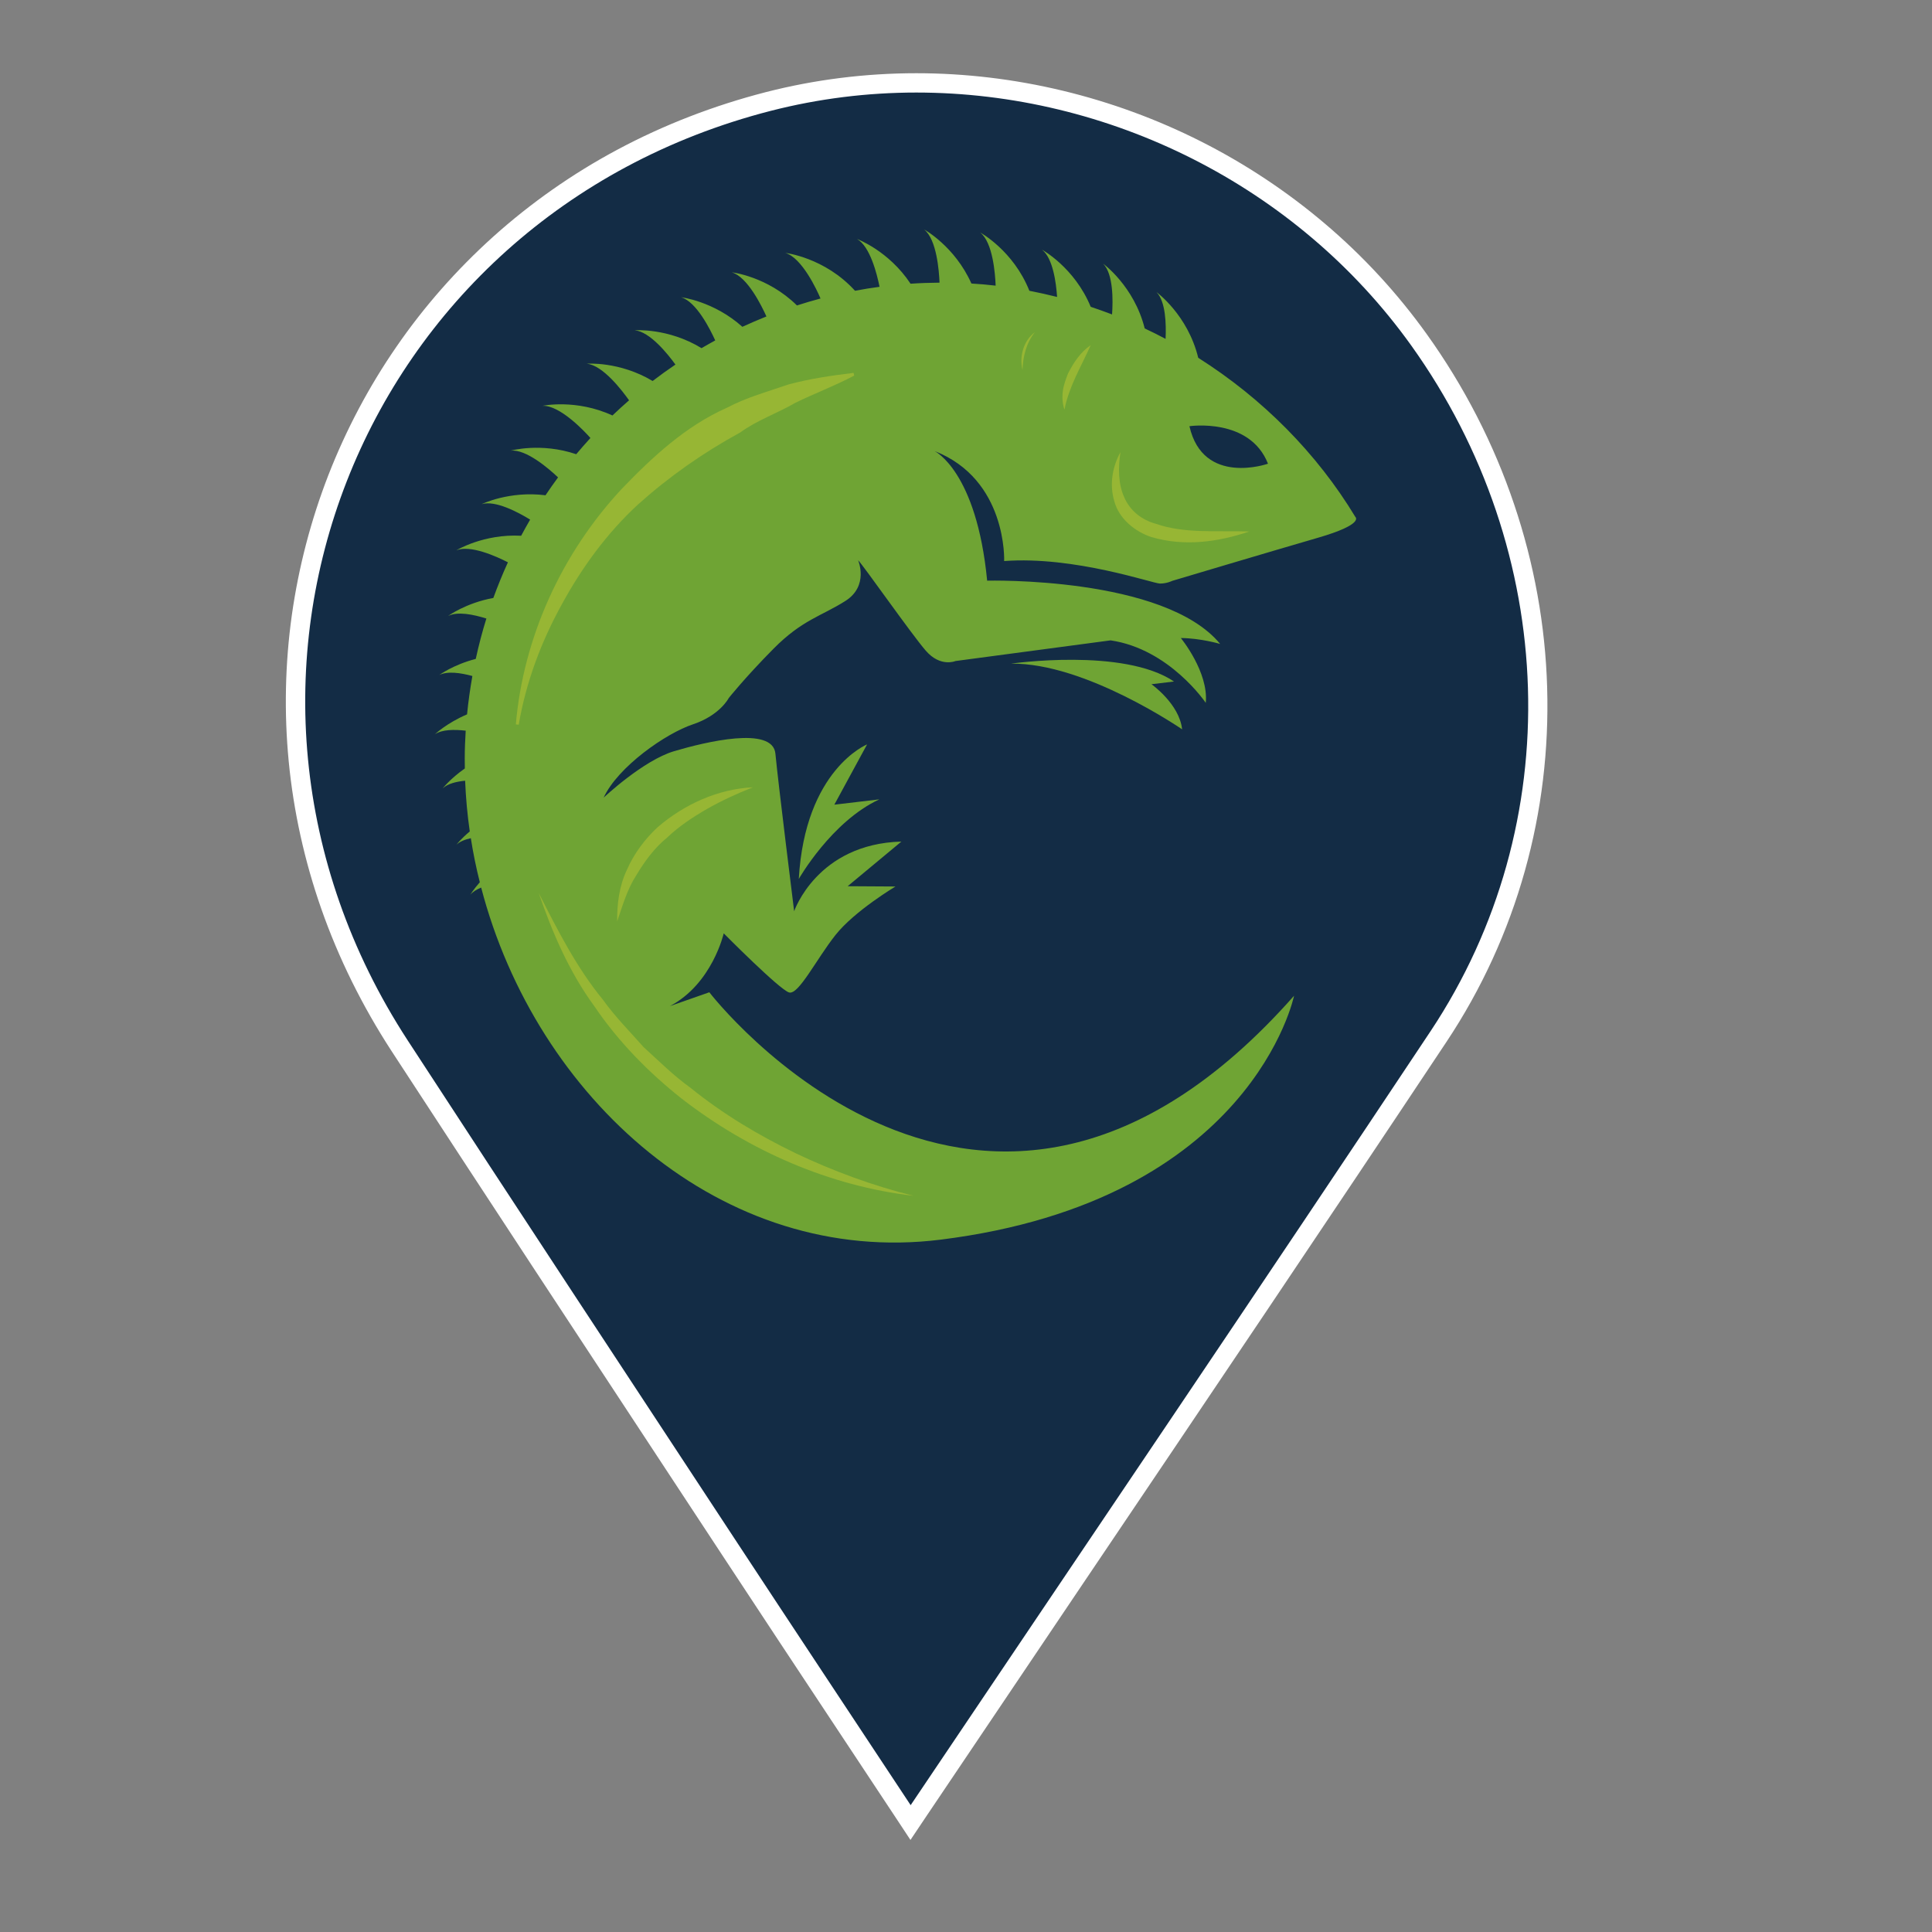 <?xml version="1.0" encoding="utf-8"?>
<!-- Generator: Adobe Illustrator 24.0.1, SVG Export Plug-In . SVG Version: 6.00 Build 0)  -->
<svg version="1.1" id="Capa_1" xmlns="http://www.w3.org/2000/svg" xmlns:xlink="http://www.w3.org/1999/xlink" x="0px" y="0px"
	 viewBox="0 0 2000 2000" style="enable-background:new 0 0 2000 2000;" xml:space="preserve">
<rect x="0" y="0" width="2000" height="2000" fill="#808080" stroke="none"/>
<style type="text/css">
	.st0{fill:#132C45;}
	.st1{fill:#FFFFFF;}
	.st2{fill:#6FA434;}
	.st3{opacity:0.45;}
	.st4{fill:#C7CC33;}
</style>
<g>
	<g>
		<path class="st0" d="M934.4,1874.2c-18.9-28.6-37.4-56.5-55.5-83.9c-42.9-64.8-83.4-125.9-123.9-187.6l-47.9-72.9
			c-96.3-146.5-195.9-297.9-293.3-447.2c-29.9-45.9-54-94.7-71.6-145c-17.1-48.7-28.2-99.1-33.2-150c-9.6-98.5,4.4-199.4,40.3-291.9
			c36-92.7,94.2-176.8,168.2-243.2c38.2-34.3,80.7-64.1,126.4-88.5c47.2-25.3,98.2-45.1,151.4-58.8C845,92.3,896.6,85.8,948.6,85.8
			c99.9,0,200.4,24.1,290.6,69.8c91.5,46.3,171,114.1,229.7,196.1c76.5,106.8,118.9,231.3,122.8,360.2
			c3.9,129.4-31.5,254.2-102.3,360.9c-124.8,187.8-248.3,371-379.1,564.9c-52,77.2-105.8,157-159.4,236.6l-8.4,12.4L934.4,1874.2z"
			/>
		<path class="st1" d="M948.6,95.8c198.8,0,393.5,96,512.2,261.7c153.1,213.8,162.6,495.4,20.3,709.7
			c-176.2,265-354.8,528.5-538.4,801.5c-63.4-95.9-121.6-183.6-179.4-271.5c-113.9-173.2-228-346.4-341.2-520.1
			C181,707,369.4,224.9,797.7,114.8C847.5,102,898.2,95.8,948.6,95.8 M948.6,75.8c-52.8,0-105.3,6.6-155.9,19.6
			c-54,13.9-105.7,33.9-153.7,59.6c-46.4,24.8-89.5,55.1-128.3,89.9c-37.8,34-71.7,72.4-100.5,114.3c-28.5,41.3-52.1,86-70.3,132.7
			c-18.1,46.6-30.8,95.4-37.8,144.9c-7,50.2-8.1,101.2-3.2,151.6c5,51.7,16.4,103,33.7,152.4c17.9,51.1,42.4,100.6,72.7,147.2
			c97.4,149.4,197,300.9,293.4,447.4c15.9,24.2,31.9,48.5,47.8,72.7c40.5,61.7,81,122.8,123.9,187.6c18.1,27.4,36.6,55.3,55.6,84
			l16.5,25l16.7-24.9c53.5-79.6,107.3-159.4,159.3-236.6c130.8-194,254.3-377.2,379.1-565c36.2-54.5,63.4-114,81-176.9
			c17.2-61.5,24.9-125.3,23-189.8c-1.9-64.3-13.4-128-34.2-189.5c-21.1-62.6-51.6-121.9-90.5-176.2
			c-30.2-42.1-65.6-80.6-105.5-114.4c-38.9-33-81.9-61.6-127.8-84.8C1152.1,100.3,1050.1,75.8,948.6,75.8L948.6,75.8z"/>
	</g>
	<g>
		<g>
			<g>
				<path class="st2" d="M1403.1,535.2c-39.9-66.1-96.3-122.8-162.7-164.8c-10.8-44.5-43.2-68-43.2-68c9.6,9.7,10.1,33.5,9.4,48.4
					c-7.1-3.8-14.3-7.4-21.6-10.8c-11-43.9-43-67-43-67c10.6,10.7,10.2,38.3,9.2,52.5c-7.3-2.8-14.7-5.4-22.1-7.9
					c-16.8-40.8-50.4-59.1-50.4-59.1c11.3,8.8,14.6,34.2,15.6,48.9c-9.5-2.4-19.1-4.5-28.7-6.4c-16.6-41.7-50.9-60.3-50.9-60.3
					c13.1,10.2,15.5,42.8,16,55c-8.3-1-16.7-1.7-25.1-2.2c-17.2-38.6-49-56-49-56c13.1,10.3,15.5,43.1,16,55.1
					c-10.1,0.1-20.1,0.4-30,1.1c-22.6-34.2-55.4-46.3-55.4-46.3c13.5,7.7,20.6,36.1,23.3,49.5c-8.5,1.1-17,2.5-25.4,4.1
					c-31.4-34.6-72.2-39.2-72.2-39.2c17.3,4.9,32.9,38.7,36.5,47.2c-8.2,2.2-16.4,4.6-24.4,7.2c-30.6-30.2-67.5-34.3-67.5-34.3
					c16.4,4.7,31.2,35.3,35.9,45.7c-8.4,3.4-16.7,6.9-24.9,10.7c-29.8-26.7-63.5-30.6-63.5-30.6c15.9,4.5,30.3,33.5,35.4,44.7
					c-4.8,2.6-9.5,5.3-14.2,8c-34.7-21.2-69.2-18.5-69.2-18.5c15.7,1.3,34.3,24.6,42.2,35.5c-8,5.4-15.9,11.1-23.6,17
					c-34.4-20.6-68.3-17.9-68.3-17.9c16.9,1.4,37.2,28.5,43.9,37.9c-5.8,5.1-11.6,10.3-17.2,15.7c-37.7-17.4-72.4-10-72.4-10
					c18-0.8,43.6,26.5,49.6,33.3c-5,5.5-9.9,11.1-14.7,16.8c-36.5-12.4-67.8-3.7-67.8-3.7c16.1-1.7,39.7,18.9,49,27.7
					c-4.5,6.1-8.8,12.2-13,18.5c-37.6-4.8-66.1,9.2-66.1,9.2c14.2-4.3,38,8.5,50.2,16c-3.2,5.5-6.3,11.1-9.3,16.7
					c-39-2.1-67.1,15.1-67.1,15.1c14.5-5.9,41.3,6.2,53.4,12.4c-5.5,12-10.5,24.3-15.1,36.9c-28.6,5.2-46.9,18.7-46.9,18.7
					c9.8-5,26.3-1.6,39.7,2.6c-4.3,13.7-7.9,27.6-11,41.8c-23.3,6-37.8,16.7-37.8,16.7c8.5-4.3,22.1-2.3,34.3,1
					c-2.3,13.1-4.2,26.3-5.5,39.7c-21.1,9-33.4,20.7-33.4,20.7c7.4-5.1,20.1-5.2,32-3.8c-0.6,9.5-1,19-1,28.6c0,3.5,0,7,0.1,10.5
					c-15,10.5-22.9,20.6-22.9,20.6c5.1-4.8,13.9-7,23.2-7.9c0.7,17.6,2.3,35.1,4.8,52.5c-9.1,7.6-13.8,13.7-13.8,13.7
					c3.6-3.3,8.9-5.4,14.9-6.7c2.4,15.4,5.5,30.6,9.3,45.6c-6.6,7.5-9.8,12.9-9.8,12.9c2.6-3.1,6.6-5.5,11.2-7.4
					c56.7,217.6,249.1,392.7,475.5,364.5c322.6-40.3,366-252.5,366-252.5c-322.3,364.8-605.3-3.6-605.3-3.6l-40.8,14.3
					c43.8-23,55.7-75.3,55.7-75.3s57.9,58.5,67.7,61.2s28.2-34.5,48-59.5s62.1-50.2,62.1-50.2l-49.5-0.3l55.6-46.2
					c-87.3,2.4-111,72.1-111,72.1s-16.7-134-19.4-163.1c-2.7-29.1-72.7-12.1-104.8-2.6s-73,48.1-73,48.1
					c14.7-31.9,64.4-66.6,92.5-75.9c28-9.4,37-27.2,37-27.2s16.8-21.2,46.4-51.1c29.6-29.9,49.4-33.6,74.2-49.3
					c24.9-15.7,13.3-42.3,13.3-42.3c5.8,5.9,54.8,76,70,93.6s30.8,10.8,30.8,10.8l160.6-21.4c61.1,9,98.5,64.7,98.5,64.7
					c3.1-32-25.8-67.1-25.8-67.1c20.4,0.1,40.7,6.1,40.7,6.1c-57.8-70.2-241.2-65.5-241.2-65.5c-11-113.6-54.5-134.2-54.5-134.2
					c75.5,29.5,72.1,113.9,72.1,113.9c72.8-5.4,154.1,23.3,161.3,23.3c7.2,0,12.7-2.8,12.7-2.8s102.5-30.6,150.8-44.6
					S1403.1,535.2,1403.1,535.2z"/>
			</g>
		</g>
		<g>
			<g>
				<path class="st0" d="M1231.3,441.2c0,0,62.4-9.2,81.3,38.8C1312.6,480.1,1245.4,503.6,1231.3,441.2z"/>
			</g>
		</g>
	</g>
	<g class="st3">
		<g>
			<g>
				<path class="st4" d="M1159.9,468c-2.5,16.5-2.3,33.4,4,47c5.9,13.6,17.9,23.3,32.9,27.3c29.3,10.3,63.1,6.8,96.5,7.9
					c-31.8,10.7-66.6,15.9-101.3,5.8c-16.8-5.5-33.7-18.9-38.5-37.2C1148.2,501,1151.8,482.8,1159.9,468z"/>
			</g>
		</g>
		<g>
			<g>
				<path class="st4" d="M1129.1,357.3c-10.3,23.1-22.3,42.3-27.2,66.8c-2-6-2.5-12.6-1.7-19s3.1-12.5,5.4-18.4
					C1111.4,375.3,1118.5,364.5,1129.1,357.3z"/>
			</g>
		</g>
		<g>
			<g>
				<path class="st4" d="M1071.4,343.8c-9,11.2-12.4,25-12.9,39.2C1055,369.1,1059.5,352.5,1071.4,343.8z"/>
			</g>
		</g>
		<g>
			<g>
				<path class="st4" d="M534,749.9c7.7-89.6,47.1-176.8,109.7-243.9c31.5-32.8,66.3-65.1,108.6-83.8c20.3-10.8,42.7-16.9,64.2-24.3
					c22-5.9,44.7-9.2,67.1-11.9l0.7,2.8c-20.2,10.7-40.9,18.4-60.6,28c-19.1,11.1-39.9,18.1-57.6,31c-38,20.7-73.4,45.5-105.7,74.5
					c-32,29.5-58.1,65.2-79,103.7c-21.2,38.4-37,80.5-44.4,124.2L534,749.9z"/>
			</g>
		</g>
		<g>
			<g>
				<path class="st4" d="M945.8,1237.9c-86.8-10-170.4-46.6-240-100.5c-34.5-27.3-65.8-59.2-90.5-95.7
					c-26.1-35.6-43.6-76.4-57.7-117.5c19.7,38.9,39.3,77.5,66.7,110.9c12.5,17.5,27.7,32.7,41.9,48.8c15.9,14.4,31,29.6,48.5,42.1
					c33.3,27,70.4,49.2,109.1,67.9C862.8,1212.4,903.6,1227.5,945.8,1237.9z"/>
			</g>
		</g>
		<g>
			<g>
				<path class="st4" d="M779.5,815c-16.6,6.5-32.4,13.8-47.4,22.3c-14.9,8.6-29.2,18-41.4,29.7c-13.2,10.7-23.2,24.4-31.9,38.9
					c-9.4,14.4-14.1,31-19.9,47.9c-0.2-17.7,2-36.3,9.9-53c7.3-16.8,18.6-32.1,32.1-44.6C708.8,832.3,743.6,816.7,779.5,815z"/>
			</g>
		</g>
	</g>
	<g>
		<g>
			<path class="st2" d="M1046.6,687c0,0,116.5-16.8,168.7,18.5l-23.3,2.8c0,0,29,20.5,31.7,46.7C1223.7,755,1123.7,686,1046.6,687z"
				/>
		</g>
	</g>
	<g>
		<g>
			<path class="st2" d="M897.6,770.6c0,0-64.2,25.8-70.7,139.3c0,0,33.8-59.5,83.4-82.4l-46.6,5.5L897.6,770.6z"/>
		</g>
	</g>
</g>
</svg>
